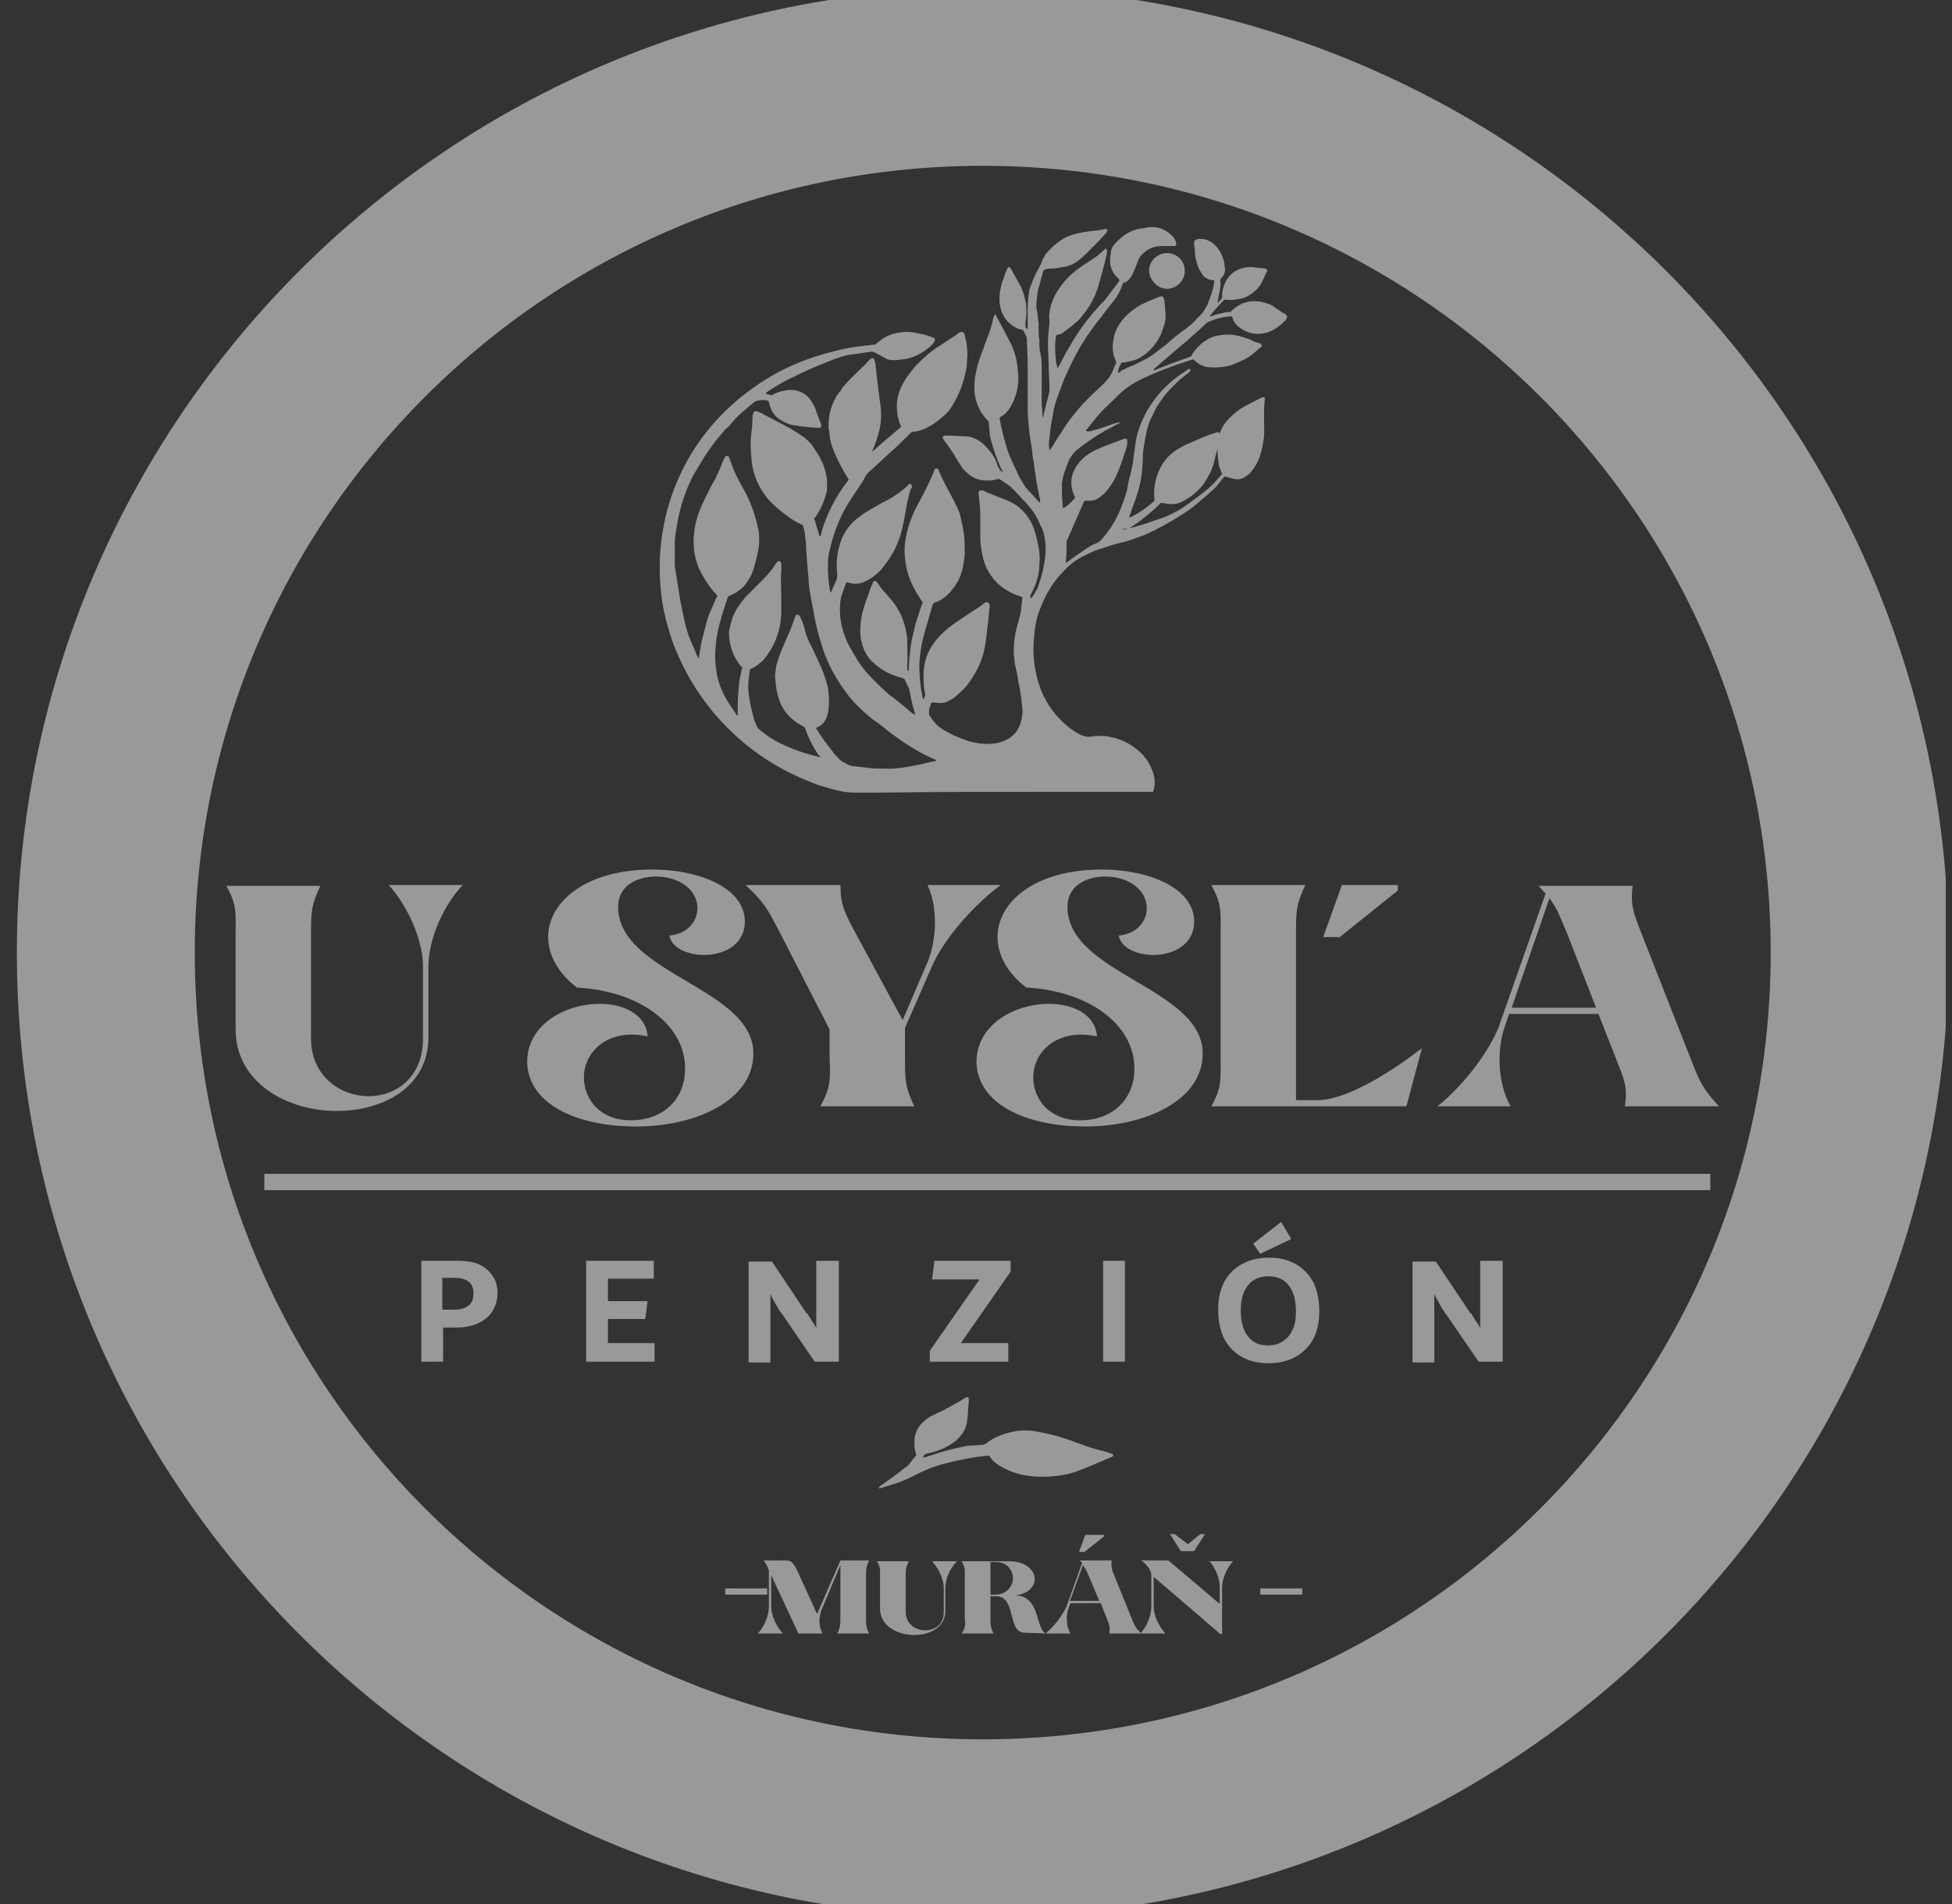<svg xmlns="http://www.w3.org/2000/svg" width="81" height="79" viewBox="0 0 81 79" fill="none"><rect x="0" y="0" width="81" height="79" fill="#333333" stroke="none"/><g clip-path="url(#clip0_15_239)"><mask id="mask0_15_239" style="mask-type:luminance" maskUnits="userSpaceOnUse" x="-99" y="-9" width="193" height="136"><path d="M93.391 -8.182H-98.648V126.935H93.391V-8.182Z" fill="white"></path></mask><g mask="url(#mask0_15_239)"><path d="M40.779 75.851C60.876 75.851 77.168 59.585 77.168 39.519C77.168 19.454 60.876 3.188 40.779 3.188C20.682 3.188 4.391 19.454 4.391 39.519C4.391 59.585 20.682 75.851 40.779 75.851Z" stroke="white" stroke-opacity="0.5" stroke-width="7.383"></path></g><mask id="mask1_15_239" style="mask-type:luminance" maskUnits="userSpaceOnUse" x="-99" y="-9" width="193" height="136"><path d="M93.391 -8.182H-98.648V126.935H93.391V-8.182Z" fill="white"></path></mask><g mask="url(#mask1_15_239)"><path d="M36.525 61.744C36.363 61.776 36.589 61.583 36.718 61.519C36.783 61.454 36.847 61.422 36.944 61.358C37.17 61.196 37.396 61.003 37.621 60.842C37.686 60.81 37.718 60.745 37.751 60.713C37.815 60.617 37.912 60.52 37.976 60.423C38.009 60.391 38.041 60.359 38.009 60.295C37.944 60.133 37.944 59.972 37.944 59.811C37.944 59.489 38.073 59.2 38.331 58.974C38.46 58.845 38.622 58.748 38.783 58.684C38.944 58.587 39.138 58.523 39.299 58.426C39.525 58.298 39.783 58.169 39.977 58.04C40.009 58.008 40.041 58.008 40.073 57.975C40.138 57.943 40.202 57.975 40.202 58.04C40.202 58.072 40.202 58.104 40.202 58.137C40.17 58.394 40.17 58.652 40.138 58.91C40.105 59.264 39.944 59.522 39.654 59.779C39.364 60.005 39.041 60.166 38.654 60.262C38.589 60.262 38.557 60.295 38.492 60.295C38.396 60.327 38.331 60.359 38.299 60.456C38.331 60.456 38.364 60.456 38.396 60.456C38.88 60.295 39.364 60.133 39.88 60.037C40.009 60.005 40.17 59.972 40.331 59.972C40.493 59.972 40.654 59.94 40.783 59.94C40.847 59.94 40.88 59.908 40.944 59.876C41.235 59.618 41.622 59.489 42.041 59.393C42.364 59.328 42.718 59.328 43.041 59.393C43.557 59.489 44.073 59.618 44.557 59.811C44.912 59.94 45.267 60.069 45.622 60.166C45.783 60.198 45.912 60.23 46.074 60.295C46.106 60.295 46.138 60.327 46.17 60.327C46.203 60.359 46.203 60.391 46.17 60.423C46.138 60.456 46.106 60.456 46.106 60.456C45.654 60.649 45.203 60.842 44.783 61.003C44.396 61.164 43.977 61.229 43.525 61.261C43.364 61.261 43.202 61.261 43.009 61.261C42.525 61.229 42.073 61.132 41.654 60.907C41.428 60.778 41.202 60.649 41.073 60.423C41.073 60.423 41.073 60.423 41.041 60.391C41.009 60.391 40.977 60.391 40.977 60.391C40.331 60.456 39.718 60.584 39.105 60.745C38.751 60.842 38.428 60.971 38.105 61.132C37.976 61.196 37.847 61.261 37.718 61.325C37.589 61.39 37.17 61.551 37.041 61.583" fill="white" fill-opacity="0.5"></path></g><mask id="mask2_15_239" style="mask-type:luminance" maskUnits="userSpaceOnUse" x="-99" y="-9" width="193" height="136"><path d="M93.391 -8.182H-98.648V126.935H93.391V-8.182Z" fill="white"></path></mask><g mask="url(#mask2_15_239)"><path d="M46.581 21.965C46.614 21.965 46.646 21.965 46.678 21.965C47.065 21.869 47.42 21.772 47.775 21.643C48.033 21.547 48.291 21.482 48.549 21.354C48.84 21.225 49.098 21.064 49.356 20.87C49.517 20.741 49.711 20.613 49.872 20.484C50.033 20.355 50.194 20.226 50.356 20.065C50.453 19.968 50.549 19.84 50.646 19.743C50.678 19.711 50.711 19.679 50.711 19.646C50.711 19.614 50.678 19.614 50.678 19.582C50.646 19.485 50.614 19.421 50.581 19.324C50.549 19.067 50.517 18.841 50.517 18.584C50.517 18.422 50.549 18.261 50.581 18.1C50.646 17.811 50.807 17.553 51.001 17.36C51.194 17.166 51.42 16.973 51.678 16.844C51.904 16.715 52.13 16.619 52.356 16.49H52.388C52.453 16.458 52.485 16.49 52.485 16.554V16.587C52.453 16.844 52.453 17.102 52.453 17.392C52.453 17.714 52.485 18.004 52.42 18.326C52.356 18.777 52.227 19.195 51.936 19.55C51.872 19.646 51.775 19.711 51.678 19.775C51.549 19.872 51.388 19.904 51.227 19.872C51.098 19.84 50.969 19.808 50.84 19.775H50.807C50.775 19.808 50.775 19.808 50.743 19.84C50.711 19.872 50.678 19.936 50.646 19.968C50.517 20.13 50.388 20.291 50.227 20.419C50.001 20.613 49.775 20.806 49.549 20.999C49.13 21.321 48.678 21.579 48.227 21.837C48.065 21.901 47.936 21.998 47.775 22.062C47.711 22.094 47.646 22.127 47.581 22.159C47.485 22.191 47.42 22.223 47.323 22.255C47.065 22.352 46.807 22.449 46.517 22.513C46.259 22.577 46.033 22.642 45.775 22.738C45.646 22.771 45.517 22.803 45.388 22.867C45.227 22.932 45.065 23.028 44.904 23.093C44.614 23.254 44.355 23.447 44.13 23.705C43.678 24.156 43.388 24.671 43.162 25.251C43.001 25.637 42.936 26.056 42.904 26.507C42.839 27.215 42.936 27.892 43.162 28.536C43.355 29.051 43.646 29.502 44.033 29.889C44.291 30.147 44.549 30.34 44.872 30.501C44.968 30.533 45.033 30.565 45.13 30.565C45.227 30.565 45.323 30.565 45.42 30.533C45.549 30.533 45.678 30.533 45.839 30.533C46.323 30.598 46.775 30.759 47.162 31.081C47.452 31.306 47.678 31.596 47.807 31.95C47.904 32.176 47.936 32.401 47.904 32.627C47.904 32.691 47.872 32.723 47.872 32.788C47.872 32.82 47.84 32.852 47.807 32.852C47.775 32.852 47.743 32.852 47.711 32.852C47.614 32.852 47.517 32.852 47.42 32.852C46.065 32.852 44.678 32.852 43.323 32.852C41.001 32.852 38.71 32.852 36.387 32.884C36.162 32.884 35.904 32.884 35.678 32.884C35.42 32.884 35.129 32.884 34.871 32.82C34.549 32.755 34.258 32.659 33.936 32.562C32.71 32.111 31.581 31.467 30.613 30.598C29.419 29.535 28.516 28.214 27.936 26.7C27.742 26.153 27.581 25.573 27.484 24.993C27.387 24.349 27.355 23.705 27.387 23.028C27.484 21.515 27.903 20.13 28.677 18.841C29.419 17.617 30.419 16.619 31.613 15.846C32.549 15.234 33.581 14.815 34.678 14.557C35.033 14.461 35.387 14.396 35.742 14.364C35.904 14.332 36.065 14.332 36.258 14.3C36.291 14.3 36.323 14.3 36.355 14.268C36.42 14.203 36.484 14.171 36.549 14.107C36.807 13.913 37.097 13.817 37.42 13.784C37.678 13.752 37.936 13.784 38.194 13.849C38.355 13.881 38.484 13.913 38.646 13.978C38.678 13.978 38.71 14.01 38.742 14.01C38.807 14.042 38.807 14.107 38.775 14.171C38.775 14.203 38.742 14.203 38.742 14.203C38.742 14.235 38.71 14.235 38.71 14.268C38.42 14.557 38.065 14.783 37.646 14.88C37.452 14.912 37.258 14.944 37.065 14.944C36.936 14.944 36.807 14.912 36.71 14.847C36.581 14.783 36.452 14.686 36.291 14.622C36.258 14.59 36.194 14.59 36.162 14.59C35.936 14.622 35.71 14.654 35.484 14.686C35.387 14.686 35.323 14.719 35.226 14.719C35.033 14.751 34.871 14.815 34.678 14.88C34.097 15.105 33.516 15.33 32.968 15.62C32.581 15.781 32.226 16.007 31.871 16.232C31.839 16.265 31.807 16.265 31.774 16.329C31.839 16.361 31.903 16.361 31.968 16.393C32 16.393 32 16.393 32.032 16.393C32.194 16.297 32.387 16.232 32.581 16.2C32.903 16.136 33.226 16.2 33.484 16.425C33.581 16.522 33.645 16.587 33.71 16.715C33.774 16.812 33.839 16.941 33.871 17.07C33.936 17.231 34 17.424 34.065 17.585C34.097 17.682 34.065 17.778 33.968 17.746C33.71 17.746 33.452 17.714 33.194 17.682C33.065 17.649 32.936 17.649 32.807 17.617C32.613 17.553 32.42 17.456 32.258 17.327C32.097 17.198 32 17.005 31.936 16.812C31.936 16.748 31.903 16.715 31.903 16.651C31.903 16.651 31.871 16.651 31.871 16.619C31.71 16.587 31.516 16.587 31.355 16.651C31.323 16.651 31.291 16.683 31.258 16.715C31.129 16.812 31 16.941 30.871 17.038C30.677 17.198 30.516 17.36 30.355 17.553C30.29 17.649 30.226 17.714 30.129 17.778C29.936 18.004 29.742 18.229 29.549 18.487C29.452 18.616 29.355 18.777 29.258 18.906C29.097 19.163 28.936 19.453 28.774 19.711C28.484 20.258 28.29 20.838 28.161 21.418C28.097 21.74 28.032 22.062 28 22.416C28 22.61 28 22.803 28 22.996C28 23.093 28 23.189 28 23.286C28 23.415 28 23.544 28.032 23.672C28.064 23.866 28.097 24.091 28.129 24.285C28.161 24.478 28.194 24.703 28.226 24.896C28.323 25.347 28.387 25.766 28.516 26.185C28.613 26.507 28.774 26.829 28.903 27.151C28.936 27.215 28.968 27.28 28.968 27.312C29 27.312 29 27.28 29 27.28C29.032 27.151 29.032 27.022 29.065 26.893C29.097 26.604 29.194 26.346 29.258 26.056C29.323 25.798 29.387 25.541 29.516 25.283C29.581 25.122 29.645 24.993 29.71 24.832C29.742 24.8 29.742 24.768 29.774 24.735C29.742 24.671 29.71 24.671 29.71 24.639C29.516 24.446 29.355 24.22 29.226 23.995C29 23.64 28.871 23.286 28.806 22.867C28.742 22.352 28.806 21.837 28.968 21.354C29.065 21.064 29.194 20.806 29.323 20.548C29.419 20.355 29.516 20.13 29.645 19.936C29.774 19.679 29.903 19.389 30 19.131C30.032 19.099 30.032 19.035 30.065 19.002C30.065 18.97 30.097 18.97 30.097 18.938C30.129 18.906 30.194 18.906 30.226 18.938C30.258 18.97 30.258 18.97 30.258 19.002C30.29 19.067 30.29 19.099 30.323 19.163C30.419 19.421 30.516 19.679 30.645 19.904C30.774 20.162 30.936 20.419 31.065 20.709C31.258 21.128 31.387 21.579 31.484 22.03C31.516 22.32 31.516 22.61 31.452 22.899C31.387 23.189 31.323 23.447 31.226 23.737C31.129 23.962 31.032 24.123 30.871 24.317C30.807 24.381 30.742 24.446 30.645 24.51C30.516 24.607 30.387 24.671 30.226 24.735C30.226 24.768 30.194 24.768 30.194 24.8C30.032 25.283 29.871 25.766 29.774 26.249C29.71 26.571 29.677 26.926 29.677 27.248C29.677 27.473 29.71 27.731 29.742 27.956C29.839 28.472 30.065 28.923 30.355 29.341C30.419 29.438 30.484 29.535 30.549 29.631C30.549 29.663 30.581 29.663 30.581 29.696C30.613 29.663 30.613 29.663 30.613 29.631C30.613 29.502 30.613 29.406 30.613 29.277C30.613 28.955 30.645 28.601 30.677 28.278C30.71 28.117 30.742 27.956 30.774 27.795C30.774 27.763 30.807 27.731 30.807 27.699C30.774 27.666 30.774 27.666 30.742 27.634C30.452 27.28 30.29 26.861 30.258 26.41C30.226 26.185 30.29 25.992 30.355 25.766C30.419 25.509 30.549 25.283 30.71 25.058C30.807 24.929 30.903 24.8 31 24.703C31.161 24.542 31.323 24.381 31.484 24.22C31.742 23.962 32 23.705 32.194 23.383C32.226 23.351 32.226 23.318 32.258 23.318C32.291 23.286 32.323 23.254 32.355 23.286C32.387 23.286 32.42 23.351 32.42 23.383C32.42 23.415 32.42 23.415 32.42 23.447C32.42 23.512 32.42 23.576 32.42 23.64C32.387 24.027 32.42 24.381 32.42 24.768C32.42 24.993 32.42 25.251 32.42 25.476C32.387 26.12 32.194 26.7 31.807 27.215C31.678 27.409 31.516 27.538 31.323 27.666C31.258 27.699 31.194 27.731 31.129 27.763C31.097 27.828 31.097 27.892 31.097 27.989C31.032 28.311 31.032 28.633 31.097 28.955C31.129 29.277 31.226 29.567 31.291 29.857C31.291 29.889 31.291 29.889 31.323 29.921C31.419 30.179 31.419 30.211 31.645 30.372C31.839 30.533 32 30.63 32.226 30.759C32.71 31.016 33.226 31.209 33.742 31.338C33.807 31.37 33.904 31.37 33.968 31.403C34 31.403 34 31.403 34.032 31.403C34.032 31.37 34.032 31.37 34 31.37C33.807 31.113 33.645 30.791 33.516 30.501C33.484 30.404 33.452 30.34 33.42 30.243C33.42 30.211 33.387 30.179 33.355 30.147C32.774 29.857 32.387 29.406 32.258 28.762C32.194 28.536 32.194 28.311 32.161 28.117C32.161 27.924 32.194 27.731 32.226 27.57C32.291 27.344 32.355 27.151 32.452 26.926C32.516 26.765 32.581 26.636 32.645 26.475C32.774 26.217 32.871 25.927 32.968 25.669C32.968 25.637 33 25.605 33 25.573C33.032 25.476 33.129 25.476 33.194 25.573C33.226 25.605 33.226 25.669 33.258 25.702C33.323 25.863 33.387 26.056 33.42 26.217C33.484 26.442 33.581 26.668 33.71 26.893C33.839 27.183 33.968 27.441 34.097 27.731C34.194 27.989 34.291 28.246 34.355 28.536C34.387 28.794 34.42 29.051 34.387 29.341C34.387 29.47 34.355 29.567 34.323 29.696C34.258 29.921 34.129 30.082 33.904 30.179C33.904 30.179 33.871 30.179 33.871 30.211C33.871 30.243 33.871 30.243 33.904 30.275C34.097 30.598 34.323 30.887 34.549 31.177C34.613 31.274 34.71 31.37 34.807 31.467C34.871 31.564 34.968 31.596 35.065 31.66C35.194 31.725 35.291 31.789 35.452 31.789C35.742 31.821 36 31.854 36.291 31.886C36.42 31.886 36.549 31.886 36.678 31.886C37.162 31.918 37.646 31.821 38.129 31.725C38.323 31.693 38.517 31.628 38.71 31.596C38.742 31.596 38.807 31.564 38.871 31.564C38.839 31.564 38.839 31.532 38.839 31.532C38.323 31.306 37.807 31.016 37.355 30.694C37.129 30.533 36.936 30.404 36.71 30.211C36.549 30.082 36.387 29.953 36.226 29.857C35.871 29.567 35.549 29.277 35.258 28.923C35.162 28.794 35.065 28.665 34.968 28.536C34.549 27.924 34.226 27.28 34.032 26.539C33.936 26.249 33.871 25.959 33.807 25.637C33.742 25.283 33.678 24.961 33.613 24.607C33.581 24.381 33.549 24.188 33.549 23.962C33.516 23.737 33.516 23.512 33.484 23.254C33.484 23.093 33.452 22.899 33.452 22.738C33.452 22.513 33.42 22.288 33.387 22.062C33.355 21.965 33.355 21.901 33.323 21.804C33.323 21.804 33.291 21.804 33.291 21.772C32.968 21.643 32.678 21.418 32.387 21.192C32.161 20.999 31.936 20.806 31.774 20.581C31.452 20.162 31.258 19.679 31.194 19.163C31.161 18.809 31.129 18.487 31.161 18.133C31.194 17.843 31.226 17.585 31.226 17.295C31.226 17.263 31.226 17.198 31.258 17.166C31.258 17.07 31.323 17.038 31.419 17.07C31.452 17.07 31.484 17.102 31.516 17.102C31.936 17.327 32.323 17.521 32.742 17.746C32.968 17.875 33.161 18.004 33.355 18.133C33.516 18.261 33.678 18.422 33.774 18.584C33.871 18.745 34 18.906 34.065 19.067C34.226 19.389 34.323 19.743 34.323 20.13C34.323 20.226 34.323 20.355 34.291 20.452C34.194 20.806 34.065 21.128 33.839 21.45L33.807 21.482C33.774 21.515 33.774 21.547 33.807 21.579C33.871 21.804 33.936 21.998 34 22.223C34 22.223 34 22.255 34.032 22.255C34.032 22.223 34.065 22.223 34.065 22.191C34.162 21.772 34.323 21.386 34.516 20.999C34.71 20.613 34.936 20.258 35.194 19.936C35.194 19.936 35.194 19.904 35.226 19.904C35.194 19.872 35.194 19.84 35.162 19.808C34.968 19.485 34.775 19.131 34.613 18.745C34.516 18.519 34.452 18.294 34.42 18.036C34.42 17.972 34.42 17.875 34.387 17.811C34.355 17.263 34.484 16.748 34.807 16.297C34.871 16.232 34.936 16.136 34.968 16.071C35.129 15.878 35.291 15.717 35.452 15.556C35.645 15.363 35.871 15.169 36.065 14.944C36.097 14.912 36.097 14.912 36.129 14.88C36.194 14.847 36.258 14.847 36.291 14.944C36.291 14.976 36.323 15.04 36.323 15.073C36.355 15.363 36.387 15.652 36.42 15.942C36.452 16.2 36.484 16.425 36.517 16.683C36.581 17.07 36.581 17.488 36.484 17.875C36.42 18.133 36.323 18.422 36.226 18.648C36.226 18.68 36.194 18.712 36.194 18.745C36.581 18.39 37 18.036 37.388 17.714C37.388 17.714 37.388 17.714 37.388 17.682C37.323 17.553 37.291 17.424 37.258 17.295C37.162 16.812 37.226 16.361 37.452 15.942C37.613 15.652 37.807 15.395 38.033 15.137C38.355 14.815 38.678 14.525 39.065 14.3C39.291 14.139 39.517 14.01 39.742 13.849C39.775 13.817 39.807 13.784 39.839 13.784C39.904 13.752 39.968 13.784 40.001 13.817C40.033 13.849 40.033 13.881 40.033 13.913C40.065 14.01 40.065 14.074 40.097 14.171C40.13 14.429 40.162 14.686 40.13 14.912C40.13 15.137 40.097 15.363 40.033 15.588C39.936 16.007 39.775 16.393 39.549 16.78C39.452 16.941 39.355 17.07 39.226 17.198C39.001 17.392 38.775 17.585 38.517 17.714C38.355 17.811 38.162 17.875 37.968 17.907C37.936 17.907 37.936 17.907 37.904 17.907C37.871 17.907 37.807 17.939 37.775 17.972C37.71 18.036 37.613 18.133 37.549 18.197C37.355 18.39 37.162 18.584 36.968 18.745C36.678 19.002 36.42 19.26 36.129 19.518C36 19.614 35.904 19.743 35.839 19.904C35.645 20.226 35.42 20.516 35.226 20.838C34.839 21.45 34.581 22.127 34.42 22.867C34.355 23.093 34.355 23.318 34.355 23.576C34.355 23.898 34.387 24.22 34.452 24.542V24.574C34.452 24.574 34.452 24.574 34.484 24.574C34.549 24.413 34.613 24.285 34.678 24.123C34.742 24.027 34.742 23.93 34.742 23.801C34.678 23.318 34.742 22.867 34.904 22.416C35.033 22.094 35.226 21.804 35.484 21.579C35.645 21.45 35.807 21.321 35.968 21.225C36.194 21.096 36.42 20.967 36.645 20.838C36.839 20.741 37.033 20.645 37.194 20.516C37.355 20.419 37.517 20.291 37.646 20.162C37.678 20.13 37.678 20.13 37.71 20.097C37.742 20.065 37.775 20.065 37.807 20.097C37.839 20.13 37.839 20.162 37.839 20.194C37.839 20.226 37.839 20.258 37.807 20.258C37.678 20.613 37.613 20.999 37.549 21.386C37.484 21.74 37.42 22.094 37.291 22.416C37.129 22.867 36.871 23.254 36.581 23.608C36.387 23.834 36.162 23.995 35.904 24.123C35.775 24.188 35.613 24.22 35.452 24.22C35.387 24.22 35.323 24.188 35.258 24.188C35.226 24.188 35.194 24.156 35.129 24.156C35.129 24.188 35.097 24.188 35.097 24.22C35.033 24.381 34.968 24.574 34.904 24.768C34.904 24.832 34.871 24.896 34.871 24.961C34.807 25.509 34.904 26.056 35.129 26.571C35.194 26.732 35.291 26.893 35.387 27.055C35.42 27.119 35.452 27.183 35.484 27.215C35.678 27.57 35.904 27.86 36.194 28.15C36.42 28.375 36.645 28.601 36.904 28.826C36.936 28.858 36.968 28.89 37 28.89C37.258 29.084 37.484 29.277 37.71 29.47C37.775 29.535 37.871 29.599 37.968 29.663C37.968 29.631 37.968 29.599 37.968 29.599C37.871 29.309 37.807 28.987 37.742 28.665C37.742 28.601 37.71 28.536 37.678 28.472C37.613 28.375 37.581 28.246 37.517 28.15C37.484 28.15 37.452 28.15 37.42 28.117C37 28.021 36.613 27.828 36.291 27.538C35.936 27.248 35.775 26.861 35.71 26.41C35.678 26.056 35.71 25.702 35.807 25.347C35.871 25.09 35.968 24.832 36.065 24.574C36.097 24.478 36.129 24.349 36.194 24.252C36.194 24.22 36.226 24.188 36.226 24.156C36.258 24.091 36.323 24.091 36.355 24.123C36.387 24.156 36.387 24.156 36.42 24.188C36.517 24.349 36.645 24.51 36.775 24.639C36.936 24.832 37.097 24.993 37.226 25.219C37.355 25.412 37.452 25.637 37.517 25.863C37.581 26.056 37.613 26.249 37.646 26.475C37.646 26.507 37.646 26.539 37.646 26.571C37.646 26.926 37.678 27.248 37.646 27.602C37.646 27.666 37.646 27.699 37.646 27.763C37.646 27.795 37.646 27.828 37.71 27.828C37.71 27.795 37.71 27.795 37.71 27.795C37.71 27.505 37.742 27.215 37.775 26.926C37.807 26.668 37.871 26.378 37.936 26.12C38 25.798 38.13 25.476 38.226 25.154C38.258 25.09 38.258 25.058 38.291 24.993C38.258 24.961 38.258 24.929 38.226 24.896C37.936 24.478 37.71 24.027 37.613 23.544C37.549 23.222 37.517 22.899 37.549 22.577C37.581 22.288 37.646 21.998 37.742 21.708C37.839 21.45 37.936 21.192 38.065 20.967C38.162 20.774 38.291 20.548 38.388 20.355C38.517 20.097 38.646 19.84 38.742 19.582C38.742 19.55 38.775 19.518 38.775 19.485C38.807 19.421 38.904 19.421 38.936 19.485C38.936 19.485 38.968 19.518 38.968 19.55C39.13 19.968 39.355 20.323 39.549 20.709C39.646 20.903 39.775 21.128 39.839 21.354C39.904 21.643 39.968 21.901 40.001 22.191C40.033 22.449 40.033 22.738 40.033 22.996C40.001 23.286 39.968 23.576 39.871 23.834C39.775 24.123 39.613 24.349 39.42 24.574C39.388 24.607 39.355 24.639 39.323 24.671C39.162 24.832 39.001 24.929 38.807 24.993C38.775 24.993 38.742 25.025 38.742 25.025C38.742 25.025 38.742 25.058 38.71 25.058C38.613 25.38 38.517 25.734 38.42 26.056C38.355 26.314 38.258 26.604 38.226 26.861C38.162 27.215 38.13 27.57 38.162 27.924C38.162 28.15 38.194 28.407 38.226 28.633C38.258 28.729 38.258 28.858 38.291 28.955C38.291 28.987 38.323 28.987 38.323 29.019C38.355 28.955 38.355 28.923 38.388 28.858C38.388 28.826 38.388 28.794 38.388 28.762C38.323 28.504 38.323 28.278 38.323 28.021C38.323 27.473 38.484 27.022 38.807 26.604C39.001 26.346 39.258 26.12 39.517 25.927C39.71 25.798 39.936 25.637 40.13 25.509C40.355 25.347 40.613 25.219 40.839 25.025C40.871 25.025 40.871 24.993 40.904 24.993C40.968 24.961 41.033 24.993 41.065 25.09C41.065 25.122 41.065 25.154 41.065 25.186C41.033 25.38 41.033 25.605 41.001 25.798C40.968 26.056 40.936 26.314 40.904 26.604C40.839 27.119 40.678 27.602 40.388 28.053C40.226 28.311 40.065 28.536 39.839 28.729C39.71 28.858 39.549 28.987 39.355 29.084C39.194 29.18 39.001 29.18 38.807 29.148C38.742 29.148 38.71 29.148 38.646 29.148C38.613 29.212 38.613 29.277 38.581 29.341C38.549 29.438 38.549 29.502 38.549 29.599C38.549 29.631 38.549 29.663 38.581 29.696C38.646 29.76 38.678 29.857 38.742 29.921C38.839 30.05 38.936 30.147 39.097 30.243C39.452 30.469 39.839 30.63 40.226 30.759C40.517 30.823 40.807 30.887 41.097 30.855C41.259 30.855 41.452 30.823 41.614 30.759C42.033 30.598 42.291 30.308 42.388 29.857C42.42 29.696 42.452 29.535 42.42 29.341C42.388 29.148 42.388 28.987 42.355 28.794C42.323 28.568 42.259 28.343 42.226 28.085C42.194 27.86 42.13 27.666 42.097 27.441C42.097 27.312 42.065 27.183 42.065 27.055C42.065 26.636 42.13 26.185 42.259 25.798C42.291 25.669 42.323 25.541 42.355 25.412C42.388 25.219 42.388 25.058 42.42 24.864C42.42 24.832 42.42 24.8 42.42 24.768C42.388 24.768 42.355 24.735 42.323 24.735C42.226 24.703 42.13 24.671 42.065 24.639C41.71 24.478 41.388 24.252 41.162 23.93C40.968 23.672 40.839 23.383 40.775 23.061C40.71 22.803 40.678 22.513 40.678 22.255C40.678 21.965 40.678 21.708 40.678 21.418C40.678 21.128 40.646 20.806 40.613 20.516C40.581 20.387 40.646 20.323 40.775 20.355C40.839 20.355 40.871 20.387 40.936 20.419C41.162 20.516 41.355 20.581 41.581 20.677C41.775 20.741 41.968 20.838 42.13 20.935C42.42 21.128 42.646 21.386 42.807 21.708C42.936 21.965 43.001 22.255 43.065 22.545C43.13 22.835 43.162 23.125 43.13 23.415C43.13 23.705 43.065 23.995 42.968 24.252C42.904 24.413 42.839 24.542 42.775 24.671C42.742 24.703 42.742 24.768 42.775 24.832C42.775 24.8 42.807 24.8 42.807 24.8C42.872 24.703 42.936 24.639 42.968 24.542C43.001 24.51 43.001 24.478 43.033 24.446C43.13 24.22 43.194 23.962 43.259 23.737C43.323 23.447 43.388 23.125 43.388 22.835C43.388 22.674 43.388 22.513 43.355 22.352C43.323 22.159 43.291 21.998 43.194 21.837C43.097 21.611 43.001 21.418 42.872 21.225C42.807 21.128 42.71 21.031 42.614 20.903C42.549 20.838 42.517 20.774 42.452 20.741C42.291 20.548 42.13 20.387 41.936 20.194C41.904 20.162 41.839 20.13 41.807 20.097C41.71 20.033 41.614 19.968 41.517 19.904C41.484 19.872 41.452 19.872 41.388 19.872C41.226 19.936 41.097 19.936 40.936 19.936C40.646 19.936 40.355 19.84 40.13 19.614C40.001 19.518 39.904 19.389 39.839 19.26C39.742 19.131 39.646 18.97 39.581 18.841C39.452 18.648 39.323 18.455 39.194 18.294C39.162 18.261 39.162 18.229 39.13 18.197C39.097 18.133 39.13 18.1 39.194 18.068C39.226 18.068 39.258 18.068 39.291 18.068C39.549 18.068 39.775 18.1 40.033 18.1C40.355 18.1 40.646 18.261 40.871 18.487C41.097 18.712 41.291 18.97 41.388 19.292C41.388 19.324 41.42 19.389 41.452 19.421C41.484 19.485 41.517 19.55 41.614 19.582C41.614 19.55 41.614 19.518 41.581 19.518C41.388 19.131 41.259 18.712 41.13 18.294C41.097 18.165 41.065 18.068 41.065 17.939C41.065 17.811 41.033 17.682 41.033 17.553C41.033 17.488 41.001 17.456 40.968 17.424C40.71 17.166 40.581 16.877 40.484 16.554C40.42 16.265 40.42 16.007 40.452 15.717C40.517 15.266 40.646 14.847 40.807 14.461C40.904 14.171 41.033 13.881 41.13 13.559C41.162 13.43 41.194 13.301 41.226 13.172C41.226 13.14 41.259 13.108 41.259 13.076C41.259 13.044 41.323 13.044 41.323 13.076C41.355 13.108 41.355 13.108 41.355 13.14C41.549 13.495 41.742 13.849 41.936 14.235C42.097 14.557 42.194 14.912 42.226 15.266C42.226 15.395 42.259 15.556 42.259 15.685C42.259 16.071 42.162 16.458 41.968 16.812C41.871 17.005 41.71 17.198 41.517 17.295C41.517 17.295 41.517 17.295 41.484 17.327C41.484 17.36 41.484 17.36 41.484 17.392C41.581 17.907 41.71 18.422 41.904 18.938C42.033 19.228 42.162 19.485 42.291 19.775C42.355 19.872 42.42 20.001 42.484 20.097C42.549 20.226 42.646 20.323 42.742 20.419C42.872 20.548 43.001 20.709 43.13 20.838C43.13 20.838 43.13 20.838 43.162 20.838C43.162 20.774 43.162 20.677 43.13 20.613C43.065 20.291 43.001 20.001 42.968 19.679C42.936 19.518 42.904 19.357 42.904 19.195C42.872 19.067 42.839 18.938 42.839 18.777C42.807 18.487 42.742 18.197 42.71 17.907C42.678 17.585 42.646 17.263 42.646 16.973C42.646 16.748 42.646 16.554 42.646 16.329C42.646 16.039 42.646 15.781 42.646 15.492C42.646 15.395 42.646 15.298 42.646 15.202C42.646 15.169 42.646 15.137 42.646 15.137C42.646 14.783 42.614 14.461 42.614 14.107C42.614 14.042 42.614 13.978 42.581 13.945C42.549 13.849 42.484 13.784 42.452 13.688C42.194 13.656 41.968 13.495 41.807 13.334C41.71 13.237 41.646 13.108 41.581 12.979C41.484 12.722 41.452 12.464 41.484 12.206C41.517 11.981 41.549 11.755 41.646 11.562C41.678 11.433 41.71 11.336 41.775 11.208C41.775 11.175 41.775 11.143 41.807 11.143C41.807 11.111 41.839 11.079 41.871 11.079C41.904 11.079 41.936 11.111 41.936 11.143C41.936 11.143 41.936 11.175 41.968 11.175C42.097 11.433 42.259 11.691 42.388 11.948C42.42 12.045 42.452 12.11 42.484 12.206C42.517 12.335 42.549 12.464 42.581 12.625C42.581 12.786 42.614 12.979 42.581 13.14C42.581 13.237 42.549 13.334 42.549 13.43C42.549 13.527 42.549 13.591 42.614 13.656C42.646 13.656 42.646 13.623 42.646 13.623C42.646 13.559 42.646 13.495 42.646 13.43C42.646 13.205 42.646 12.979 42.646 12.754C42.646 12.528 42.678 12.271 42.71 12.045C42.807 11.723 42.936 11.433 43.097 11.143C43.13 11.079 43.162 11.014 43.194 10.95C43.259 10.757 43.355 10.563 43.517 10.402C43.678 10.241 43.807 10.113 44.001 9.984C44.162 9.855 44.355 9.79 44.549 9.726C44.775 9.662 44.968 9.629 45.194 9.597C45.42 9.565 45.614 9.565 45.839 9.501C45.872 9.501 45.872 9.501 45.904 9.501C45.936 9.501 45.968 9.565 45.936 9.597C45.936 9.629 45.904 9.629 45.904 9.662C45.678 9.919 45.42 10.177 45.162 10.435C45.033 10.563 44.904 10.692 44.775 10.789C44.581 10.95 44.355 11.047 44.097 11.079C43.936 11.111 43.775 11.143 43.614 11.143C43.549 11.143 43.452 11.143 43.388 11.175C43.355 11.175 43.323 11.208 43.291 11.24C43.259 11.369 43.226 11.465 43.194 11.594C43.162 11.755 43.097 11.916 43.065 12.077C43.033 12.238 43.033 12.432 43.001 12.593C43.001 12.689 43.001 12.786 43.033 12.883C43.065 13.076 43.065 13.237 43.097 13.43C43.097 13.495 43.097 13.591 43.097 13.656C43.097 13.817 43.097 13.945 43.13 14.107C43.13 14.139 43.13 14.171 43.13 14.203C43.13 14.235 43.13 14.268 43.13 14.3C43.13 14.461 43.162 14.622 43.194 14.783C43.226 14.944 43.226 15.105 43.226 15.266C43.226 15.33 43.226 15.427 43.226 15.492C43.226 15.878 43.226 16.232 43.226 16.619C43.226 16.812 43.259 17.005 43.259 17.231C43.259 17.263 43.259 17.263 43.259 17.295C43.291 17.295 43.291 17.295 43.291 17.263C43.323 17.134 43.355 17.005 43.388 16.877C43.42 16.715 43.484 16.522 43.517 16.361C43.549 16.265 43.549 16.2 43.549 16.103C43.549 15.814 43.517 15.492 43.517 15.202C43.517 14.88 43.484 14.59 43.484 14.268C43.484 13.978 43.517 13.688 43.549 13.398C43.549 13.366 43.549 13.334 43.549 13.301C43.517 13.108 43.549 12.947 43.581 12.786C43.646 12.496 43.775 12.206 43.968 11.948C44.227 11.562 44.549 11.272 44.936 11.014C45.065 10.918 45.194 10.853 45.323 10.757C45.485 10.66 45.646 10.531 45.775 10.402C45.807 10.37 45.839 10.37 45.839 10.338C45.872 10.306 45.872 10.306 45.904 10.338C45.936 10.338 45.936 10.37 45.936 10.402C45.936 10.435 45.936 10.467 45.936 10.499C45.839 10.95 45.71 11.401 45.581 11.852C45.452 12.303 45.227 12.722 44.904 13.108C44.807 13.237 44.71 13.334 44.581 13.43C44.484 13.527 44.355 13.623 44.259 13.688C44.227 13.72 44.162 13.752 44.13 13.784C44.065 13.849 43.968 13.881 43.904 13.881C43.872 13.881 43.839 13.913 43.839 13.913C43.807 13.945 43.807 13.978 43.807 14.01C43.775 14.3 43.775 14.557 43.807 14.847C43.807 14.976 43.839 15.105 43.872 15.234V15.266C43.904 15.266 43.904 15.234 43.936 15.202C44.065 14.944 44.194 14.686 44.355 14.429C44.71 13.784 45.162 13.172 45.678 12.625C45.743 12.56 45.775 12.528 45.839 12.464C46.033 12.206 46.227 11.948 46.42 11.691C46.42 11.659 46.452 11.659 46.452 11.626C46.452 11.594 46.42 11.594 46.42 11.562C46.259 11.433 46.162 11.272 46.097 11.079C46.065 10.982 46.065 10.853 46.065 10.757C46.065 10.66 46.097 10.531 46.097 10.435C46.13 10.241 46.259 10.113 46.388 9.984C46.678 9.694 47.033 9.501 47.452 9.468C47.517 9.468 47.581 9.436 47.614 9.436C48.033 9.372 48.356 9.501 48.646 9.79C48.711 9.855 48.743 9.919 48.775 9.984C48.807 10.048 48.807 10.08 48.807 10.145C48.807 10.177 48.775 10.209 48.743 10.209C48.711 10.209 48.678 10.209 48.646 10.209C48.485 10.209 48.356 10.209 48.194 10.209C47.904 10.209 47.646 10.306 47.452 10.499C47.291 10.628 47.227 10.789 47.162 10.982C47.097 11.143 47.033 11.304 46.968 11.433C46.936 11.498 46.904 11.53 46.872 11.562C46.807 11.659 46.71 11.723 46.614 11.723C46.614 11.755 46.581 11.755 46.581 11.787C46.485 12.11 46.323 12.367 46.097 12.625C45.904 12.85 45.743 13.108 45.549 13.334C45.227 13.752 44.936 14.171 44.678 14.654C44.484 15.008 44.323 15.363 44.162 15.717C44.065 15.975 43.968 16.232 43.872 16.49C43.807 16.683 43.743 16.877 43.71 17.102C43.678 17.263 43.646 17.456 43.614 17.617C43.581 17.811 43.581 17.972 43.549 18.165C43.517 18.326 43.517 18.487 43.549 18.648V18.68L43.581 18.648C43.614 18.616 43.646 18.551 43.678 18.519C43.775 18.358 43.872 18.165 44.001 18.004C44.323 17.456 44.743 16.941 45.194 16.49C45.388 16.297 45.614 16.103 45.839 15.878C45.904 15.814 45.968 15.717 46.033 15.652C46.162 15.459 46.227 15.234 46.323 15.04C46.291 14.944 46.259 14.88 46.227 14.783C46.162 14.557 46.162 14.332 46.194 14.139C46.259 13.656 46.517 13.269 46.904 12.947C47.097 12.786 47.291 12.657 47.517 12.56C47.711 12.464 47.904 12.399 48.13 12.303C48.13 12.303 48.13 12.303 48.162 12.303C48.227 12.271 48.259 12.303 48.291 12.367C48.291 12.399 48.323 12.464 48.323 12.496C48.323 12.625 48.356 12.786 48.356 12.915C48.388 13.172 48.356 13.398 48.259 13.623C48.162 13.978 47.968 14.268 47.711 14.525C47.614 14.622 47.517 14.719 47.388 14.783C47.259 14.88 47.097 14.944 46.936 14.976C46.807 15.008 46.678 15.04 46.549 15.04C46.452 15.169 46.388 15.33 46.388 15.459C46.452 15.459 46.485 15.427 46.517 15.395C46.549 15.363 46.581 15.33 46.646 15.33C46.775 15.234 46.936 15.202 47.065 15.137C47.259 15.04 47.452 14.944 47.646 14.847C47.904 14.686 48.162 14.461 48.42 14.268C48.678 14.042 48.936 13.817 49.227 13.623C49.388 13.495 49.549 13.366 49.678 13.205C49.711 13.172 49.711 13.172 49.743 13.14C49.904 13.011 50.001 12.818 50.098 12.657C50.194 12.399 50.291 12.174 50.356 11.884C50.356 11.82 50.388 11.723 50.388 11.626C50.356 11.626 50.356 11.626 50.324 11.626C50.098 11.594 49.936 11.498 49.84 11.304C49.775 11.208 49.711 11.079 49.678 10.95C49.614 10.757 49.581 10.596 49.581 10.402C49.581 10.306 49.549 10.209 49.549 10.113C49.549 10.08 49.549 10.08 49.549 10.048C49.549 10.016 49.581 9.984 49.614 9.952C49.646 9.952 49.678 9.919 49.678 9.919C49.936 9.887 50.194 9.952 50.388 10.145C50.614 10.338 50.743 10.628 50.807 10.918C50.807 10.982 50.807 11.047 50.84 11.143C50.84 11.272 50.807 11.401 50.711 11.498C50.646 11.562 50.614 11.659 50.646 11.755C50.646 11.916 50.614 12.077 50.581 12.238C50.549 12.335 50.549 12.464 50.517 12.56C50.614 12.496 50.646 12.432 50.711 12.367C50.711 12.335 50.711 12.303 50.711 12.271C50.711 12.045 50.775 11.852 50.872 11.659C51.033 11.369 51.291 11.175 51.614 11.111C51.743 11.079 51.84 11.079 51.969 11.079C52.13 11.111 52.324 11.111 52.485 11.143H52.517C52.549 11.143 52.582 11.208 52.582 11.24C52.582 11.272 52.582 11.272 52.549 11.304C52.485 11.433 52.42 11.594 52.356 11.723C52.259 11.916 52.098 12.077 51.904 12.206C51.775 12.303 51.614 12.367 51.453 12.399C51.259 12.432 51.098 12.464 50.904 12.432C50.84 12.432 50.807 12.432 50.775 12.464C50.646 12.593 50.517 12.722 50.42 12.85C50.356 12.915 50.291 13.011 50.227 13.076C50.227 13.076 50.227 13.108 50.194 13.14C50.291 13.108 50.388 13.076 50.485 13.044C50.581 13.011 50.678 13.011 50.775 12.979C50.872 12.947 50.969 12.947 51.065 12.947C51.098 12.883 51.162 12.85 51.194 12.818C51.291 12.722 51.42 12.657 51.549 12.593C51.711 12.528 51.872 12.496 52.033 12.496C52.227 12.496 52.42 12.528 52.582 12.593C52.711 12.625 52.84 12.689 52.937 12.786C53.066 12.85 53.162 12.947 53.291 13.011C53.324 13.011 53.324 13.044 53.356 13.044C53.42 13.108 53.42 13.14 53.388 13.205C53.388 13.237 53.356 13.237 53.356 13.269C53.066 13.591 52.711 13.817 52.291 13.849C51.936 13.881 51.614 13.752 51.324 13.495C51.259 13.43 51.194 13.334 51.162 13.237C51.162 13.205 51.13 13.172 51.13 13.14C51.065 13.108 50.969 13.14 50.904 13.14C50.646 13.172 50.42 13.237 50.194 13.334C50.098 13.366 50.033 13.43 49.969 13.495C49.743 13.72 49.485 13.913 49.259 14.139C49.13 14.235 49.033 14.332 48.904 14.429C48.581 14.719 48.259 14.976 47.936 15.266C47.904 15.298 47.904 15.298 47.872 15.33V15.363C47.872 15.363 47.872 15.363 47.84 15.363C47.84 15.363 47.84 15.363 47.872 15.363H47.904C48.356 15.169 48.807 15.008 49.259 14.847C49.323 14.815 49.388 14.815 49.42 14.783C49.453 14.751 49.485 14.686 49.517 14.622C49.614 14.493 49.743 14.364 49.872 14.235C50.098 14.074 50.324 13.945 50.581 13.913C50.743 13.881 50.936 13.881 51.098 13.881C51.356 13.913 51.582 13.978 51.84 14.074C51.969 14.139 52.098 14.203 52.259 14.235C52.291 14.235 52.324 14.268 52.324 14.268C52.356 14.3 52.356 14.332 52.356 14.364C52.356 14.396 52.324 14.396 52.291 14.429C52.13 14.557 51.969 14.719 51.807 14.815C51.614 14.944 51.356 15.04 51.13 15.137C50.807 15.234 50.485 15.266 50.162 15.234C50.065 15.234 49.969 15.202 49.904 15.169C49.807 15.137 49.743 15.105 49.678 15.04C49.614 15.008 49.581 14.944 49.517 14.912C49.485 14.912 49.42 14.944 49.388 14.944C48.678 15.169 48.001 15.427 47.323 15.749C47.065 15.878 46.807 16.039 46.581 16.232C46.323 16.458 46.097 16.715 45.839 16.941C45.581 17.198 45.355 17.488 45.13 17.778C45.097 17.811 45.097 17.811 45.065 17.843C45.065 17.843 45.065 17.843 45.065 17.875C45.13 17.907 45.194 17.907 45.291 17.875C45.42 17.843 45.517 17.811 45.646 17.778C45.839 17.714 46.001 17.649 46.194 17.585C46.291 17.553 46.388 17.521 46.485 17.521L46.452 17.553C46.259 17.649 46.065 17.778 45.839 17.875C45.71 17.972 45.549 18.036 45.42 18.133C45.194 18.294 44.936 18.455 44.71 18.648C44.581 18.745 44.484 18.873 44.388 19.035C44.388 19.067 44.355 19.067 44.355 19.099C44.227 19.421 44.097 19.743 44.065 20.065C44.065 20.194 44.065 20.355 44.065 20.484C44.065 20.645 44.097 20.838 44.097 20.999C44.097 21.031 44.097 21.031 44.097 21.064C44.13 21.064 44.13 21.064 44.162 21.064C44.194 21.031 44.227 21.031 44.259 20.999C44.388 20.903 44.517 20.774 44.614 20.645C44.614 20.613 44.581 20.581 44.581 20.581C44.388 20.13 44.42 19.711 44.678 19.324C44.807 19.131 44.968 18.97 45.162 18.841C45.355 18.712 45.581 18.616 45.807 18.519C46.065 18.422 46.323 18.326 46.581 18.229C46.614 18.229 46.646 18.197 46.678 18.197C46.743 18.197 46.775 18.229 46.775 18.261C46.775 18.326 46.775 18.358 46.775 18.422C46.743 18.519 46.743 18.584 46.71 18.68C46.614 18.938 46.549 19.195 46.452 19.421C46.356 19.679 46.259 19.904 46.097 20.13C45.968 20.323 45.807 20.516 45.614 20.645C45.485 20.741 45.355 20.774 45.194 20.774C45.13 20.774 45.065 20.774 45.001 20.774C45.001 20.806 44.968 20.838 44.968 20.838C44.743 21.354 44.517 21.869 44.291 22.384C44.259 22.416 44.259 22.481 44.259 22.513C44.259 22.771 44.259 23.028 44.227 23.286C44.227 23.318 44.227 23.318 44.227 23.351C44.259 23.351 44.259 23.318 44.291 23.318C44.581 23.093 44.872 22.899 45.162 22.706C45.259 22.642 45.388 22.577 45.485 22.545C45.549 22.513 45.581 22.481 45.646 22.449C46.033 22.03 46.323 21.579 46.517 21.064C46.614 20.806 46.71 20.581 46.775 20.291C46.807 20.097 46.84 19.904 46.904 19.711C46.936 19.55 46.968 19.421 47.001 19.26C47.033 19.099 47.033 18.938 47.065 18.777C47.097 18.519 47.13 18.261 47.194 18.004C47.323 17.553 47.517 17.134 47.807 16.715C48.065 16.329 48.388 16.007 48.743 15.717C48.904 15.588 49.098 15.459 49.291 15.33C49.291 15.33 49.323 15.33 49.323 15.298C49.356 15.298 49.356 15.298 49.388 15.33C49.388 15.363 49.42 15.363 49.388 15.395L49.356 15.427C49.323 15.459 49.323 15.459 49.291 15.492C48.969 15.717 48.678 16.007 48.42 16.297C48.259 16.49 48.13 16.683 48.001 16.877C47.904 17.038 47.84 17.231 47.743 17.392C47.581 17.778 47.517 18.197 47.452 18.616C47.42 18.777 47.42 18.938 47.42 19.099C47.42 19.26 47.388 19.421 47.388 19.582C47.356 19.872 47.291 20.194 47.194 20.484C47.097 20.806 46.968 21.096 46.872 21.418C46.872 21.45 46.872 21.45 46.84 21.482C47.001 21.45 47.614 21.064 47.904 20.774C47.904 20.741 47.904 20.741 47.904 20.709C47.872 20.387 47.904 20.097 48.001 19.775C48.162 19.26 48.452 18.873 48.904 18.616C48.969 18.584 49.065 18.519 49.13 18.487C49.323 18.39 49.517 18.326 49.711 18.229C49.936 18.133 50.162 18.036 50.388 17.972C50.42 17.972 50.453 17.939 50.485 17.939C50.549 17.907 50.581 17.939 50.614 18.004C50.614 18.036 50.614 18.068 50.614 18.068C50.581 18.197 50.581 18.358 50.549 18.487C50.485 18.745 50.42 19.002 50.356 19.26C50.291 19.421 50.259 19.582 50.162 19.711C49.936 20.194 49.581 20.516 49.13 20.774C49.001 20.838 48.872 20.903 48.743 20.903C48.581 20.935 48.42 20.903 48.259 20.87C48.227 20.87 48.227 20.87 48.194 20.87C48.194 20.87 48.194 20.87 48.162 20.87C48.162 20.87 48.13 20.87 48.13 20.903C47.743 21.289 47.291 21.643 46.84 21.933C46.614 21.933 46.581 21.933 46.581 21.965C46.549 21.965 46.549 21.965 46.581 21.965Z" fill="white" fill-opacity="0.5"></path></g><mask id="mask3_15_239" style="mask-type:luminance" maskUnits="userSpaceOnUse" x="-99" y="-9" width="193" height="136"><path d="M93.391 -8.182H-98.648V126.935H93.391V-8.182Z" fill="white"></path></mask><g mask="url(#mask3_15_239)"><path d="M48.422 11.982C48.809 11.982 49.164 11.659 49.164 11.241C49.164 10.822 48.841 10.5 48.422 10.5C48.035 10.5 47.68 10.822 47.68 11.241C47.712 11.627 48.035 11.982 48.422 11.982Z" fill="white" fill-opacity="0.5"></path></g><mask id="mask4_15_239" style="mask-type:luminance" maskUnits="userSpaceOnUse" x="-99" y="-9" width="193" height="136"><path d="M93.391 -8.182H-98.648V126.935H93.391V-8.182Z" fill="white"></path></mask><g mask="url(#mask4_15_239)"><path d="M62.715 41.84L64.296 37.266C64.619 37.685 64.748 38.071 65.038 38.748L66.231 41.807H62.715V41.84ZM59.651 45.898H62.683C62.135 44.932 62.102 43.514 62.457 42.548L62.618 42.065H66.328L67.038 43.869C67.393 44.771 67.554 45.093 67.425 45.898H71.329C70.587 45.093 70.49 44.771 70.135 43.869L68.135 38.78C67.78 37.878 67.651 37.556 67.748 36.751H63.844L64.135 37.073L62.199 42.58C61.844 43.514 60.844 44.932 59.651 45.898ZM55.554 38.909L58.005 36.944V36.718H55.683L54.908 38.876H55.554V38.909ZM50.263 45.898H58.36L59.005 43.482C57.973 44.288 55.973 45.64 54.683 45.64H53.779V38.748C53.779 37.846 53.779 37.524 54.167 36.718H50.263C50.715 37.524 50.65 37.846 50.65 38.748V43.837C50.65 44.771 50.715 45.093 50.263 45.898ZM45.037 46.735C47.553 46.735 49.908 45.64 49.908 43.708C49.908 40.97 44.295 40.422 44.295 37.62C44.295 36.751 45.069 36.364 45.876 36.364C46.779 36.364 47.586 36.879 47.586 37.685C47.586 38.232 47.166 38.748 46.424 38.812C46.618 39.939 49.553 40.004 49.553 38.232C49.553 36.847 47.682 36.074 45.715 36.074C42.94 36.074 41.392 37.427 41.392 38.876C41.392 39.585 41.779 40.358 42.586 40.97C45.392 41.131 47.166 42.677 47.069 44.449C47.037 45.544 46.231 46.478 44.811 46.478C43.521 46.478 42.876 45.576 42.876 44.706C42.876 43.579 43.94 42.645 45.521 42.999C45.456 42.097 44.553 41.646 43.521 41.646C42.134 41.646 40.521 42.484 40.521 44.062C40.553 45.769 42.521 46.735 45.037 46.735ZM34.037 45.898H37.94C37.553 45.093 37.553 44.771 37.553 43.869V42.645L38.682 40.068C39.102 39.102 40.23 37.685 41.521 36.718H38.489C38.94 37.685 38.876 39.102 38.424 40.068L37.456 42.323L35.521 38.748C35.037 37.846 34.876 37.524 34.876 36.718H30.94C31.811 37.524 31.908 37.846 32.392 38.748L34.424 42.709V43.837C34.456 44.771 34.488 45.093 34.037 45.898ZM26.391 46.735C28.907 46.735 31.262 45.64 31.262 43.708C31.262 40.97 25.649 40.422 25.649 37.62C25.649 36.751 26.424 36.364 27.23 36.364C28.133 36.364 28.94 36.879 28.94 37.685C28.94 38.232 28.52 38.748 27.778 38.812C27.972 39.939 30.908 40.004 30.908 38.232C30.908 36.847 29.037 36.074 27.069 36.074C24.294 36.074 22.746 37.427 22.746 38.876C22.746 39.585 23.133 40.358 23.94 40.97C26.746 41.131 28.52 42.677 28.424 44.449C28.391 45.544 27.585 46.478 26.166 46.478C24.875 46.478 24.23 45.576 24.23 44.706C24.23 43.579 25.294 42.645 26.875 42.999C26.811 42.097 25.907 41.646 24.875 41.646C23.488 41.646 21.875 42.484 21.875 44.062C21.907 45.769 23.875 46.735 26.391 46.735ZM13.971 46.091C15.907 46.091 17.778 45.093 17.778 43.031V40.068C17.778 39.102 18.294 37.685 19.198 36.718H16.133C17.004 37.685 17.552 39.102 17.552 40.068V43.096C17.552 44.706 16.423 45.479 15.294 45.479C14.133 45.479 12.907 44.642 12.907 43.096V38.78C12.907 37.878 12.907 37.556 13.294 36.751H9.391C9.842 37.556 9.778 37.878 9.778 38.78V42.709C9.778 44.932 11.939 46.091 13.971 46.091Z" fill="white" fill-opacity="0.5"></path></g><mask id="mask5_15_239" style="mask-type:luminance" maskUnits="userSpaceOnUse" x="-99" y="-9" width="193" height="136"><path d="M93.391 -8.182H-98.648V126.935H93.391V-8.182Z" fill="white"></path></mask><g mask="url(#mask5_15_239)"><path d="M50.163 64.74C50.454 65.062 50.615 65.513 50.615 65.835V66.543L48.486 64.74H47.357C47.583 64.901 47.744 65.094 47.776 65.319V66.672C47.776 66.994 47.615 67.445 47.325 67.767H48.357C48.067 67.445 47.873 66.994 47.873 66.672V65.416L50.647 67.799H50.712V65.867C50.712 65.545 50.873 65.094 51.164 64.772H50.163V64.74ZM49.551 64.353L50.002 63.645H49.809L49.292 64.063L48.744 63.645H48.551L49.002 64.353H49.551ZM44.389 66.447L44.938 64.933C45.034 65.062 45.099 65.191 45.196 65.416L45.615 66.415H44.389V66.447ZM43.389 67.767H44.421C44.228 67.445 44.228 66.994 44.357 66.672L44.421 66.511H45.679L45.905 67.091C46.034 67.381 46.067 67.51 46.034 67.767H47.357C47.099 67.51 47.067 67.413 46.938 67.091L46.26 65.416C46.131 65.126 46.099 64.997 46.131 64.74H44.809L44.905 64.836L44.26 66.64C44.099 66.994 43.776 67.445 43.389 67.767ZM45.002 64.385L45.809 63.741V63.677H45.034L44.776 64.385H45.002ZM41.099 66.157V64.804H41.325C41.808 64.804 42.034 65.158 42.034 65.48C42.034 65.802 41.776 66.157 41.292 66.157H41.099ZM39.905 67.767H41.228C41.099 67.51 41.099 67.413 41.099 67.091V66.221H41.325C42.196 66.221 41.776 67.735 42.518 67.735L43.389 67.767C43.26 67.703 43.196 67.542 43.131 67.349C43.002 66.994 42.905 66.189 42.131 66.189C42.679 66.125 42.937 65.802 42.937 65.513C42.937 65.158 42.583 64.772 41.873 64.772H39.905C40.066 65.029 40.034 65.158 40.034 65.448V67.123C40.066 67.413 40.066 67.51 39.905 67.767ZM37.937 67.832C38.582 67.832 39.228 67.51 39.228 66.833V65.867C39.228 65.545 39.389 65.094 39.712 64.772H38.679C38.969 65.094 39.163 65.545 39.163 65.867V66.865C39.163 67.413 38.776 67.638 38.389 67.638C38.002 67.638 37.582 67.381 37.582 66.865V65.448C37.582 65.158 37.582 65.029 37.711 64.772H36.389C36.55 65.029 36.518 65.158 36.518 65.448V66.737C36.518 67.445 37.227 67.832 37.937 67.832ZM35.937 65.416C35.937 65.126 35.937 64.997 36.066 64.74H34.873L33.905 66.962L33.098 65.191C32.969 64.933 32.873 64.74 32.647 64.74H31.679C31.776 64.836 31.84 64.965 31.905 65.158V66.672C31.905 66.994 31.744 67.445 31.453 67.767H32.485C32.195 67.445 32.002 66.994 32.002 66.672V65.352L33.131 67.767H34.131C33.969 67.477 33.969 67.091 34.098 66.769L34.873 64.933V67.091C34.873 67.381 34.873 67.51 34.744 67.767H36.066C35.937 67.51 35.937 67.413 35.937 67.091V65.416Z" fill="white" fill-opacity="0.5"></path></g><path d="M54.039 65.898H52.297V66.156H54.039V65.898Z" fill="white" fill-opacity="0.5"></path><path d="M31.836 65.898H30.094V66.156H31.836V65.898Z" fill="white" fill-opacity="0.5"></path><path d="M70.971 48.699H10.969V49.376H70.971V48.699Z" fill="white" fill-opacity="0.5"></path><mask id="mask6_15_239" style="mask-type:luminance" maskUnits="userSpaceOnUse" x="-99" y="-9" width="193" height="136"><path d="M93.391 -8.182H-98.648V126.935H93.391V-8.182Z" fill="white"></path></mask><g mask="url(#mask6_15_239)"><path d="M61.422 52.306V55.108C61.389 55.044 61.357 54.947 61.292 54.883C61.228 54.786 61.196 54.721 61.131 54.625C61.067 54.528 61.035 54.464 61.002 54.464L59.583 52.338H58.615V56.525H59.518V53.691C59.583 53.852 59.68 53.981 59.744 54.109C59.809 54.238 59.905 54.399 60.034 54.56L61.357 56.493H62.357V52.306H61.422ZM53.583 51.404L53.163 50.695L52.002 51.597L52.292 52.016L53.583 51.404ZM52.615 55.816C52.228 55.816 51.97 55.688 51.776 55.43C51.583 55.172 51.486 54.818 51.486 54.367C51.486 53.916 51.583 53.594 51.776 53.337C51.97 53.079 52.26 52.95 52.647 52.95C53.002 52.95 53.292 53.079 53.486 53.337C53.679 53.594 53.776 53.948 53.776 54.399C53.776 54.689 53.744 54.947 53.647 55.14C53.55 55.366 53.421 55.527 53.26 55.623C53.099 55.752 52.873 55.816 52.615 55.816ZM52.615 56.557C53.002 56.557 53.357 56.493 53.679 56.332C54.002 56.171 54.26 55.945 54.454 55.623C54.647 55.301 54.744 54.883 54.744 54.399C54.744 53.981 54.679 53.594 54.518 53.24C54.357 52.918 54.131 52.66 53.808 52.467C53.486 52.274 53.131 52.177 52.679 52.177C52.292 52.177 51.937 52.241 51.615 52.402C51.292 52.563 51.034 52.789 50.84 53.111C50.647 53.433 50.55 53.852 50.55 54.335C50.55 54.754 50.615 55.14 50.776 55.495C50.937 55.816 51.163 56.074 51.486 56.267C51.808 56.461 52.195 56.557 52.615 56.557ZM46.679 52.306H45.776V56.493H46.679V52.306ZM38.776 52.306L38.679 53.079H40.647L38.582 56.042V56.493H41.84V55.72H39.872L41.937 52.757V52.306H38.776ZM33.872 52.306V55.108C33.84 55.044 33.808 54.947 33.743 54.883C33.679 54.786 33.646 54.721 33.582 54.625C33.517 54.528 33.485 54.464 33.453 54.464L32.033 52.338H31.066V56.525H31.969V53.691C32.033 53.852 32.13 53.981 32.195 54.109C32.259 54.238 32.356 54.399 32.485 54.56L33.808 56.493H34.808V52.306H33.872ZM25.227 54.721H26.775L26.872 53.981H25.227V53.047H27.13V52.306H24.323V56.493H27.162V55.72H25.227V54.721ZM18.807 54.335H18.355V53.014H18.904C19.13 53.014 19.323 53.079 19.452 53.175C19.581 53.272 19.646 53.433 19.646 53.658C19.646 53.916 19.581 54.077 19.42 54.174C19.259 54.303 19.065 54.335 18.807 54.335ZM18.936 52.306H17.484V56.493H18.388V55.076H18.936C19.291 55.076 19.613 55.011 19.872 54.883C20.13 54.754 20.323 54.593 20.452 54.367C20.581 54.142 20.646 53.916 20.646 53.626C20.646 53.369 20.581 53.143 20.452 52.95C20.323 52.757 20.162 52.596 19.904 52.467C19.646 52.338 19.291 52.306 18.936 52.306Z" fill="white" fill-opacity="0.5"></path></g></g><defs><clipPath id="clip0_15_239"><rect width="80.745" height="79.009" fill="white"></rect></clipPath></defs></svg>